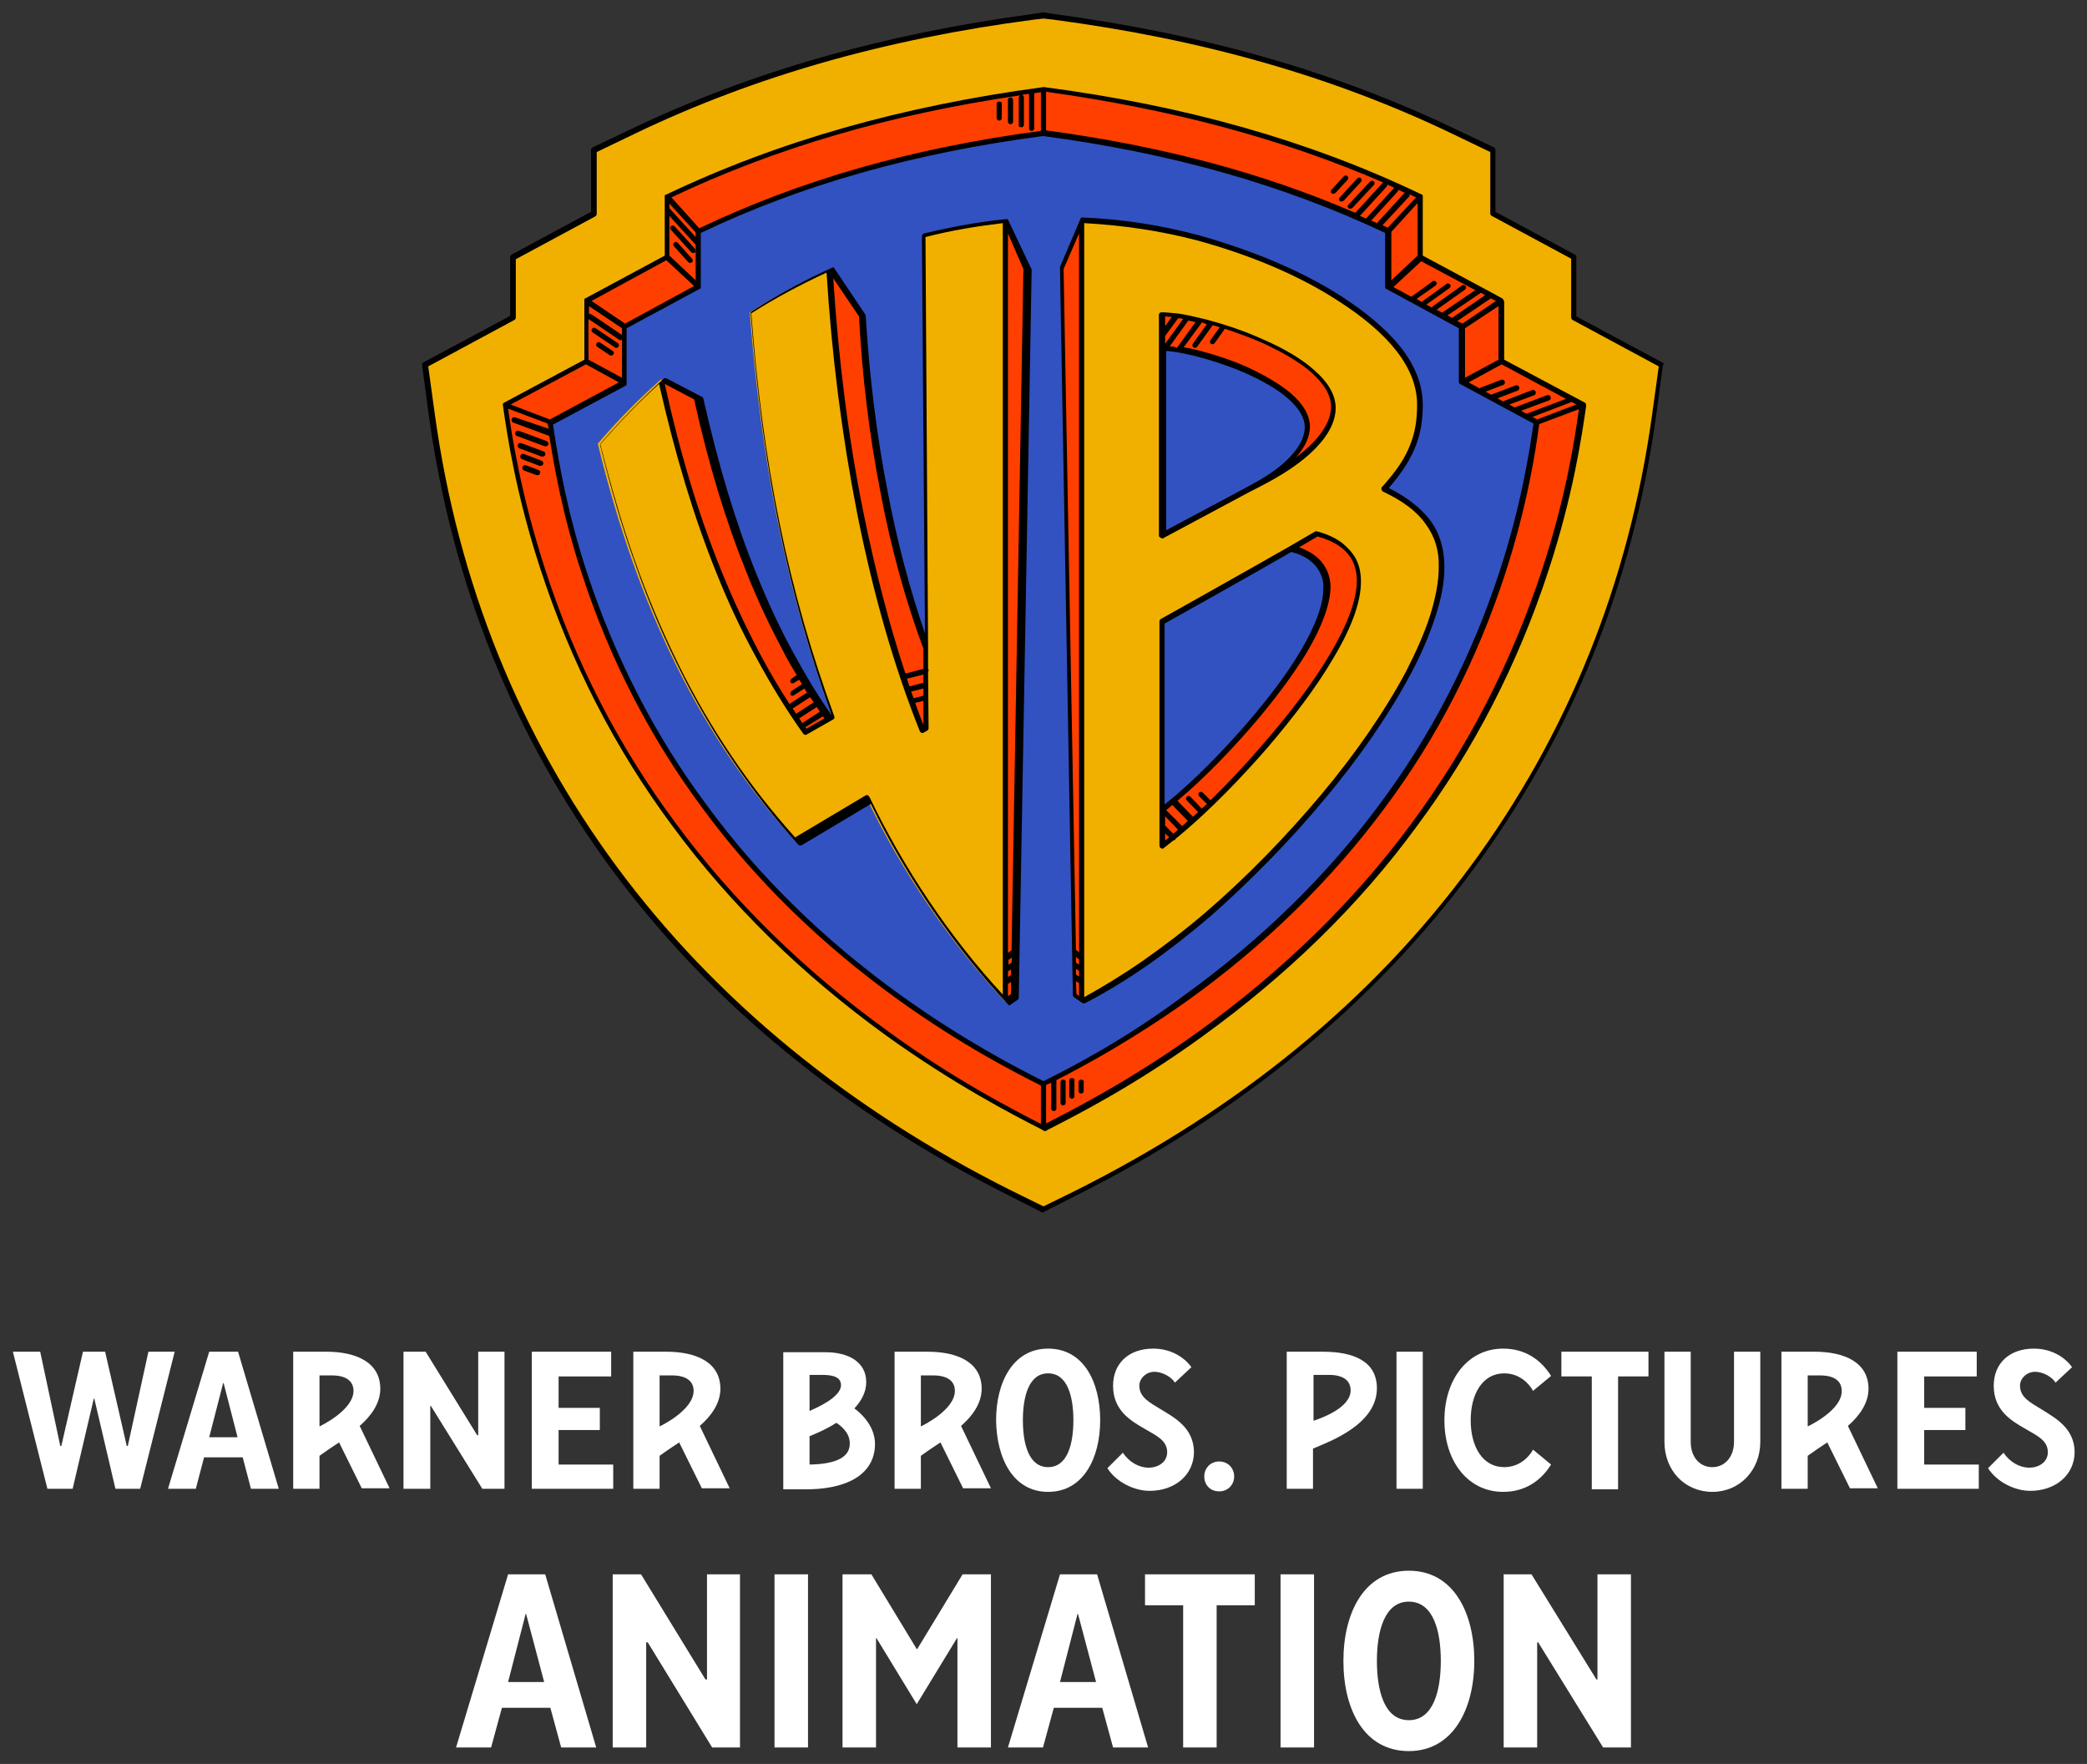 <?xml version="1.0" encoding="UTF-8"?> <svg xmlns="http://www.w3.org/2000/svg" xmlns:xlink="http://www.w3.org/1999/xlink" version="1.1" x="0px" y="0px" viewBox="0 0 405 342.3" style="enable-background:new 0 0 405 342.3;" xml:space="preserve"><rect x="0" y="0" width="405" height="342.3" fill="#333333" stroke="none"/> <style type="text/css"> .st0{display:none;} .st1{display:inline;} .st2{fill:#3252C1;} .st3{fill:#F1B000;} .st4{fill:#FF3F00;} .st5{fill:#FFFFFF;} </style> <g id="Background" class="st0"> <rect class="st1" width="405" height="342.3"></rect> </g> <g id="Logo"> <g> <g> <g> <path class="st2" d="M298.3,82c-1.5,10-6.2,42.6-30,74.6c-24.3,33-56.2,48.9-65.8,53.9c-9.6-4.9-41.5-20.9-65.8-53.9 c-23.8-32-28.5-64.6-30-74.6l14.5-7.8V63.4l14.4-7.8V44.9c19.9-9.5,41.7-15.7,66.9-19c25.2,3.3,47.1,9.6,66.9,19v10.8l14.4,7.8 v10.8L298.3,82z"></path> <path class="st3" d="M305.4,61.7V49.9l-15.7-8.5V29.2l-8-3.8c-22.9-10.9-48.2-18.2-77.3-22.1L202.5,3l-1.9,0.3 c-29.2,3.9-54.4,11.2-77.3,22.1l-8,3.8v12.3l-15.7,8.5v11.7l-17,9.1l1.3,9.7c4.5,32.7,16.4,62.3,35.4,87.9 c19.2,25.9,45.1,47.2,76.9,63.1l6.3,3.2l6.3-3.2c31.9-15.9,57.8-37.2,76.9-63.1c19-25.7,30.9-55.3,35.4-87.9l1.3-9.7L305.4,61.7 z M274.3,160.1c-26.5,36-61.3,53.5-71.9,58.8c-10.5-5.4-45.4-22.8-71.9-58.8c-26-35-31.2-70.6-32.8-81.5l15.8-8.5V58.4l15.7-8.5 V38.1c21.7-10.3,45.6-17.2,73.1-20.8c27.5,3.7,51.4,10.5,73.1,20.8v11.8l15.7,8.5v11.8l15.8,8.5 C305.5,89.5,300.4,125.1,274.3,160.1z"></path> <path class="st4" d="M291.3,70.1V58.4l-15.7-8.5V38.1c-21.7-10.3-45.6-17.2-73.1-20.8c-27.5,3.7-51.4,10.5-73.1,20.8v11.8 l-15.7,8.5v11.8l-15.8,8.5c1.6,10.9,6.7,46.5,32.8,81.5c26.5,36,61.3,53.5,71.9,58.8c10.5-5.4,45.4-22.8,71.9-58.8 c26-35,31.2-70.6,32.8-81.5L291.3,70.1z M268.3,156.6c-24.3,32.9-56.1,48.9-65.8,53.9c-9.6-4.9-41.5-20.9-65.8-53.9 c-23.8-32-28.5-64.6-30-74.6l14.5-7.8V63.4l14.4-7.8V44.9c19.9-9.5,41.7-15.7,66.9-19.1c25.2,3.3,47.1,9.6,66.9,19.1v10.8 l14.4,7.8v10.8l14.5,7.8C296.8,91.9,292.1,124.6,268.3,156.6z"></path> <path class="st3" d="M195.1,42.8v151.6c-10.5-11.2-20.1-25.2-26.9-39.5l-13.9,8.3c-18.1-20-30.4-44.6-38.3-77.1 c4-4.7,8.1-8.8,12.3-12.5c6,27.1,14.8,49.9,28.2,68.6l4.4-2.5l0.7-0.4c-8.9-24.2-13.9-49.6-16.1-78.7c5.4-3.4,10.7-6.2,15.7-8.4 c1.9,32.1,8,64,18.1,89.6l0.7-0.4l-0.1-15.5L179,45.6C184.5,44.2,189.8,43.3,195.1,42.8z"></path> <path class="st3" d="M268.7,95c5.7-6.3,6.9-10.9,6.9-16.4c0-7.8-6.5-14.8-15.9-20.8c-5.7-3.6-14.4-8-27.1-11.5 c-7.3-2-14.9-3.2-22.7-3.5v151.6c31.9-16.4,69.7-61.3,69.9-84.2C279.9,103.1,276.2,98.6,268.7,95z M225.6,60.9 c7.8,0,33.2,8,33.2,18.2c0,3.7-3.2,8.9-13.3,14.2l-2.3,1.3c-0.3,0.1-0.5,0.3-0.8,0.4l-16.8,9V60.9z M263.6,112.9 c0,8-8.2,20.4-18.3,32c-4.5,5.2-11.8,13.1-19.8,19.2v-43.5c0,0,16.5-9.3,25-14.1c2.7-1.5,4.6-2.6,4.9-2.8 C264,105.9,263.6,112.3,263.6,112.9z"></path> <g> <path class="st4" d="M263.6,112.9c0,8-8.2,20.4-18.3,32c-4.5,5.2-11.8,13.1-19.8,19.2v-7c6.7-5.1,12.8-11.7,16.6-16.1 c8.5-9.8,15.3-20.1,15.3-26.8c0-0.6,0.4-5.9-6.9-7.7c2.7-1.5,4.6-2.6,4.9-2.8C264,105.9,263.6,112.3,263.6,112.9z"></path> <path class="st4" d="M258.8,79.1c0,3.7-3.2,8.9-13.3,14.2l-2.3,1.3c7.9-4.3,10.4-8.5,10.4-11.5c0-8.6-21.4-15.3-28-15.3v-6.7 C233.4,60.9,258.8,68.9,258.8,79.1z"></path> <path class="st4" d="M179.8,141.4l-0.7,0.4C169,116.1,162.9,84.2,161,52.1l6.1,9.1c1.4,23,5.6,45.9,12.5,64.6L179.8,141.4z"></path> <polygon class="st4" points="209.9,42.8 209.9,194.3 208.3,193.2 205.9,52.1 "></polygon> <polygon class="st4" points="199.1,52.1 196.7,193.2 195.1,194.3 195.1,42.8 "></polygon> <path class="st4" d="M160.8,139.6l-4.4,2.5c-13.4-18.8-22.1-41.6-28.2-68.6l6.9,3.6C140.6,101.8,148.6,122.5,160.8,139.6z"></path> </g> </g> <g> <path d="M322.7,70.4l-16.8-9V49.9c0-0.2-0.1-0.4-0.3-0.5l-15.4-8.3v-12c0-0.2-0.1-0.4-0.3-0.5l-8-3.8 c-23.1-11-48.4-18.2-77.5-22.1l-1.9-0.3c0,0-0.1,0-0.1,0l-1.9,0.3c-29,3.9-54.4,11.1-77.5,22.1l-8,3.8c-0.2,0.1-0.3,0.3-0.3,0.5 v12l-15.4,8.3c-0.2,0.1-0.3,0.3-0.3,0.5v11.4l-16.8,9c-0.2,0.1-0.3,0.3-0.3,0.5l1.3,9.7c4.5,32.8,16.5,62.4,35.5,88.2 c19.2,26,45.2,47.3,77.1,63.3l6.3,3.2c0.1,0,0.2,0.1,0.2,0.1c0.1,0,0.2,0,0.2-0.1l6.3-3.2c32-16,57.9-37.3,77.1-63.3 c19-25.7,31-55.4,35.5-88.2l1.3-9.7C323,70.7,322.9,70.5,322.7,70.4z M320.6,80.5c-4.5,32.6-16.4,62.1-35.3,87.7 c-19.1,25.9-44.9,47-76.7,62.9l-6.1,3l-6.1-3c-31.8-15.9-57.6-37.1-76.7-62.9c-18.9-25.6-30.8-55.1-35.3-87.7l-1.3-9.4l16.7-9 c0.2-0.1,0.3-0.3,0.3-0.5V50.3l15.4-8.3c0.2-0.1,0.3-0.3,0.3-0.5V29.5l7.7-3.7c23-11,48.2-18.2,77.2-22l1.8-0.2l1.8,0.2 c28.9,3.8,54.2,11,77.2,22l7.7,3.7v11.9c0,0.2,0.1,0.4,0.3,0.5l15.4,8.3v11.4c0,0.2,0.1,0.4,0.3,0.5l16.7,9L320.6,80.5z"></path> <path d="M291.8,58.4c0-0.1,0-0.2-0.1-0.3c-0.1-0.1-0.1-0.2-0.2-0.2l-2-1.1c0,0,0,0,0,0l-13.4-7.2V38.1c0,0,0,0,0,0 c0,0,0-0.1,0-0.1c0,0,0,0,0,0c0-0.1-0.1-0.2-0.1-0.2c0,0-0.1-0.1-0.2-0.1c-21.7-10.4-45.7-17.2-73.2-20.8c0,0-0.1,0-0.1,0 c-27.6,3.7-51.5,10.5-73.3,20.9c0,0,0,0-0.1,0c0,0,0,0,0,0c0,0,0,0,0,0c0,0,0,0,0,0c0,0,0,0,0,0c0,0,0,0,0,0c0,0,0,0,0,0 c-0.1,0.1-0.1,0.2-0.1,0.3v11.5l-15.4,8.3c-0.1,0-0.2,0.1-0.2,0.2c0,0,0,0,0,0c0,0,0,0,0,0c0,0,0,0,0,0c0,0,0,0,0,0.1 c0,0,0,0,0,0c0,0,0,0,0,0c0,0,0,0,0,0c0,0,0,0.1,0,0.1v11.5l-15.5,8.3c-0.1,0-0.1,0.1-0.2,0.1c0,0,0,0,0,0c0,0,0,0,0,0 c0,0,0,0.1-0.1,0.1c0,0.1,0,0.2,0,0.3l0,0.1c0.8,5.6,2.5,17.2,7.3,31.8c5.9,18.1,14.5,34.9,25.6,49.8 c11.2,15.2,25.1,28.8,41.4,40.6c13.2,9.5,24.6,15.4,30.1,18.2l0.5,0.3c0.1,0,0.2,0.1,0.2,0.1c0.1,0,0.1,0,0.2,0c0,0,0,0,0,0 c0,0,0,0,0,0l0.5-0.3c5.5-2.8,16.9-8.6,30.1-18.2c16.3-11.8,30.3-25.4,41.4-40.6c11.1-14.9,19.7-31.6,25.6-49.7 c4.8-14.6,6.5-26.3,7.3-31.9l0-0.2c0-0.2-0.1-0.4-0.3-0.5l-15.6-8.3V58.4z M305.9,78.5l-7.6,2.9l-0.9-0.5l7.6-2.9L305.9,78.5z M202.7,209.7l-0.2,0.1l-0.2-0.1c-5-2.5-15.4-7.9-27.4-16.5c-14.9-10.7-27.6-23.1-37.7-36.9c-10.1-13.5-17.9-28.8-23.3-45.2 c-3.8-11.6-5.4-21.2-6.3-26.8c0,0,0-0.1,0-0.1c-0.1-0.7-0.2-1.3-0.3-1.8l14.2-7.6c0,0,0.1-0.1,0.1-0.1c0,0,0,0,0,0c0,0,0,0,0,0 c0,0,0,0,0,0c0,0,0,0,0,0c0,0,0,0,0,0c0,0,0,0,0,0c0,0,0,0,0,0c0,0,0,0,0,0c0,0,0,0,0-0.1c0,0,0,0,0,0c0,0,0,0,0,0c0,0,0,0,0,0 c0,0,0,0,0,0c0,0,0,0,0,0V63.7l14.1-7.6c0.1,0,0.1-0.1,0.2-0.1c0,0,0-0.1,0.1-0.1c0,0,0,0,0,0c0,0,0,0,0-0.1c0,0,0,0,0,0 c0,0,0,0,0,0c0,0,0,0,0,0c0,0,0,0,0-0.1c0,0,0,0,0,0c0,0,0,0,0,0c0,0,0,0,0,0V45.2c19.7-9.4,41.4-15.5,66.4-18.8 c25,3.3,46.7,9.5,66.4,18.8v10.4c0,0.1,0,0.3,0.1,0.4c0.1,0.1,0.1,0.1,0.2,0.1l14,7.6v10.4c0,0.1,0,0.2,0.1,0.3 c0.1,0.1,0.2,0.2,0.3,0.2l14.1,7.6c-0.8,5.2-2.3,15.6-6.6,28.7c-5.4,16.5-13.2,31.7-23.3,45.2c-10.2,13.8-22.9,26.2-37.7,36.9 C218.1,201.9,207.7,207.2,202.7,209.7z M120.7,63.7V65l-5.9-4c-0.2-0.1-0.4-0.1-0.5,0v-1.6L120.7,63.7z M114.2,61.9l5.9,4 c0.1,0.1,0.2,0.1,0.3,0.1c0.1,0,0.2,0,0.3-0.1v7.4l-6.5-3.5V61.9z M198.2,24.7c0.3,0,0.5-0.2,0.5-0.5v-5.3 c0-0.2-0.2-0.5-0.4-0.5c0.5-0.1,1-0.1,1.4-0.2c0,0,0,0,0,0.1v6.6c0,0.3,0.2,0.5,0.5,0.5s0.5-0.2,0.5-0.5v-6.6c0-0.1,0-0.1,0-0.2 c0.4-0.1,0.8-0.1,1.3-0.2v7.5c-24.9,3.3-46.6,9.5-66.3,18.9l-5.4-6c20.2-9.6,42.4-16.1,67.7-19.8c-0.2,0.1-0.3,0.3-0.3,0.5v5.3 C197.6,24.5,197.9,24.7,198.2,24.7z M275.1,49.6l-5.1,4.8v-9.4l5.1-5.6V49.6z M269.3,44.2c-0.3-0.2-0.7-0.3-1-0.5l5.1-5.5 c0.1-0.1,0.2-0.4,0.1-0.5c0.4,0.2,0.9,0.4,1.3,0.6L269.3,44.2z M272.5,37.5l-5.3,5.8c-0.4-0.2-0.7-0.3-1.1-0.5l5.1-5.6 c0.1-0.1,0.2-0.3,0.1-0.4c0.4,0.2,0.9,0.4,1.3,0.6C272.7,37.4,272.6,37.4,272.5,37.5z M270.5,36.5l-5.4,5.9 c-0.4-0.2-0.8-0.3-1.2-0.5l5.2-5.7c0.1-0.1,0.1-0.2,0.1-0.4c0.4,0.2,0.9,0.4,1.3,0.6C270.6,36.4,270.5,36.4,270.5,36.5z M268.4,35.4l-5.4,5.9c0,0,0,0,0,0c-18-7.8-37.7-13-60-16v-7.5C227.3,21.2,248.8,26.9,268.4,35.4 C268.4,35.4,268.4,35.4,268.4,35.4z M135,45.1V46l-5.1-5.6v-0.9L135,45.1z M129.9,41.9l5.1,5.6v6.9l-5.1-4.8V41.9z M288.2,57.3 l-6.3,4.3c-0.1,0-0.1,0.1-0.1,0.1l-0.9-0.5l6.5-4.4L288.2,57.3z M290.3,58.4l-6.5,4.4l-1-0.5l6.5-4.4L290.3,58.4z M290.8,69.8 l-6.5,3.5v-9.6l6.5-4.3V69.8z M296.2,80.3l-1-0.6l5.4-2c0.3-0.1,0.4-0.4,0.3-0.7c-0.1-0.3-0.4-0.4-0.7-0.3l-6.1,2.3 c0,0-0.1,0-0.1,0.1l-1.1-0.6l4.8-1.8c0.3-0.1,0.4-0.4,0.3-0.7c-0.1-0.3-0.4-0.4-0.7-0.3l-5.4,2.1c-0.1,0-0.1,0.1-0.2,0.1 l-1.1-0.6l3.9-1.5c0.3-0.1,0.4-0.4,0.3-0.7c-0.1-0.3-0.4-0.4-0.7-0.3l-4.5,1.7c-0.1,0-0.1,0.1-0.2,0.1l-1.1-0.6l3.4-1.3 c0.3-0.1,0.4-0.4,0.3-0.7c-0.1-0.3-0.4-0.4-0.7-0.3l-3.9,1.5c-0.1,0-0.2,0.1-0.2,0.2l-2.2-1.2l6.4-3.5l12.5,6.7L296.2,80.3z M286.3,56.3l-6.2,4.2c-0.1,0.1-0.2,0.1-0.2,0.2l-1.1-0.6l5.5-3.9c0.2-0.2,0.3-0.5,0.1-0.7c-0.2-0.2-0.5-0.3-0.7-0.1l-5.6,4 c-0.1,0.1-0.2,0.2-0.2,0.3l-1.1-0.6l4.5-3.2c0.2-0.2,0.3-0.5,0.1-0.7c-0.2-0.2-0.5-0.3-0.7-0.1l-4.7,3.4c-0.1,0-0.1,0.1-0.1,0.1 l-1-0.6l3.7-2.6c0.2-0.2,0.3-0.5,0.1-0.7c-0.2-0.2-0.5-0.3-0.7-0.1l-4,2.9c0,0,0,0-0.1,0.1l-3.5-1.9l5.4-5L286.3,56.3z M129.3,50.5l5.4,5l-13.4,7.3l-6.5-4.4L129.3,50.5z M113.7,70.7l6.4,3.5l-13.4,7.2l-7.6-2.9L113.7,70.7z M172.3,200.1 c-16.2-11.7-30.1-25.3-41.2-40.4c-11-14.8-19.6-31.4-25.4-49.5c-4.5-13.9-6.3-25.1-7.1-30.9l7.7,2.9c0,0.3,0.1,0.7,0.2,1L100,81 c-0.3-0.1-0.6,0-0.7,0.3c-0.1,0.3,0,0.6,0.3,0.7l7,2.6c0.9,5.7,2.5,15.2,6.3,26.7c5.4,16.6,13.3,31.9,23.4,45.5 c10.2,13.9,23,26.4,38,37.2c12.1,8.7,22.6,14.1,27.6,16.6l0.1,0.1v7.4C196.4,215.2,185.2,209.5,172.3,200.1z M299.3,110.4 c-5.9,18-14.4,34.6-25.4,49.4c-11.1,15.1-25,28.6-41.2,40.3c-12.9,9.3-24.2,15.1-29.7,17.9v-7.4l0.1-0.1 c0.3-0.1,0.6-0.3,0.9-0.4v5c0,0.3,0.2,0.5,0.5,0.5c0.3,0,0.5-0.2,0.5-0.5v-5.5c0,0,0,0,0,0c5.5-2.8,14.9-7.9,25.7-15.6 c15-10.8,27.7-23.3,38-37.2c10.2-13.6,18-28.9,23.4-45.5c4.3-13.2,5.9-23.8,6.6-29l7.7-2.9C305.6,85.2,303.9,96.4,299.3,110.4z"></path> <path d="M225.3,104.4c0.1,0,0.2,0.1,0.3,0.1c0.1,0,0.2,0,0.2-0.1l16.8-9c0.1,0,0.1-0.1,0.2-0.1c0,0,0,0,0,0 c0.1,0,0.1-0.1,0.2-0.1c0.1-0.1,0.3-0.1,0.4-0.2l2.3-1.2c4.7-2.5,8.2-5.1,10.5-7.8c2-2.3,3-4.7,3-6.8c0-2.5-1.4-5-4.3-7.5 c-2.4-2.1-5.6-4-9.7-5.8c-4.4-2-8.5-3.2-11.1-3.9c-2.1-0.5-4.1-1-5.8-1.2c0,0,0,0-0.1,0c-1.1-0.1-2-0.2-2.8-0.2 c-0.3,0-0.5,0.2-0.5,0.5v43C225,104.1,225.1,104.3,225.3,104.4z M229.6,61.9l-3.5,4.8v-1.5l2.5-3.4 C228.9,61.7,229.2,61.8,229.6,61.9z M227,67.2l3.6-5c0,0,0,0,0,0c0.4,0.1,0.9,0.2,1.4,0.3l-3.6,5 C227.9,67.3,227.5,67.2,227,67.2z M226.1,68.1c4.1,0.2,11.1,2.3,15.8,4.4c3.3,1.5,6.1,3.1,8,4.8c2.2,1.9,3.3,3.8,3.3,5.6 c0,1.5-0.7,3.2-2.1,4.9c-1.7,2.1-4.4,4.2-8,6.1c0,0,0,0,0,0c0,0,0,0,0,0c-0.2,0.1-0.5,0.3-0.7,0.4c0,0,0,0,0,0c0,0,0,0,0,0 c0,0,0,0,0,0l-16.1,8.6V68.1z M234.2,62.9l-2.7,3.8c-0.2,0.2-0.1,0.6,0.1,0.7c0.1,0.1,0.2,0.1,0.3,0.1c0.2,0,0.3-0.1,0.4-0.2 l2.9-4c0,0,0.1-0.1,0.1-0.2c0.5,0.1,0.9,0.3,1.4,0.4l-1.8,2.5c-0.2,0.2-0.1,0.6,0.1,0.7c0.1,0.1,0.2,0.1,0.3,0.1 c0.2,0,0.3-0.1,0.4-0.2l2-2.8c2.4,0.8,4.9,1.7,7.2,2.7c3.9,1.8,7.2,3.7,9.5,5.7c2.6,2.3,3.9,4.5,3.9,6.7c0,1.9-0.9,4-2.7,6.1 c-1.1,1.3-2.5,2.6-4.2,3.8c0.1-0.1,0.3-0.3,0.4-0.4c1.6-1.9,2.4-3.8,2.4-5.6c0-2.1-1.2-4.3-3.6-6.4c-2-1.7-4.8-3.4-8.2-5 c-3.7-1.7-7.2-2.7-9.4-3.3c-1.2-0.3-2.3-0.6-3.3-0.7l3.6-4.9C233.5,62.7,233.8,62.8,234.2,62.9z M227.4,61.5l-1.3,1.8v-1.9 C226.5,61.4,226.9,61.5,227.4,61.5z"></path> <path d="M258.7,127.8c3.6-6,5.4-11,5.4-14.9c0,0,0,0,0,0c0,0,0,0,0-0.1c0-1.6-0.3-3.1-1-4.4c-0.6-1.1-1.5-2.1-2.6-3 c-1.3-1-3-1.8-5-2.3c-0.1,0-0.3,0-0.4,0.1c-0.3,0.2-2.6,1.5-4.8,2.8c-8.4,4.8-24.8,14-25,14.1c-0.2,0.1-0.3,0.3-0.3,0.5v43.5 c0,0.2,0.1,0.4,0.3,0.5c0.1,0,0.2,0.1,0.2,0.1c0.1,0,0.2,0,0.3-0.1c0.6-0.5,1.3-1,1.9-1.5c0.1,0,0.2-0.1,0.3-0.1 c0.1-0.1,0.1-0.1,0.1-0.2c7-5.7,13.3-12.5,17.6-17.4C251.2,139,255.6,133.1,258.7,127.8z M250.6,107.1c2.7,0.7,4.5,2,5.5,3.9 c0.5,1,0.8,2,0.7,3.2c0,0,0,0.1,0,0.1c0,0,0,0,0,0c0,3-1.5,7.1-4.4,12c-2.6,4.4-6.2,9.2-10.8,14.5c-3.8,4.3-9.4,10.4-15.6,15.3 V121C228.2,119.8,242.8,111.6,250.6,107.1z M229.4,160.3l-3.1-3.1c0,0,0,0,0,0c0.4-0.3,0.8-0.6,1.2-1l3,3.1 C230.2,159.6,229.8,160,229.4,160.3z M227.7,161.8l-1.6-1.6v-1.8l2.5,2.6C228.3,161.3,228,161.5,227.7,161.8z M226.1,161.7 l0.8,0.8c-0.3,0.2-0.5,0.4-0.8,0.6V161.7z M234.9,155.3l-1.5-1.5c-0.2-0.2-0.5-0.2-0.7,0c-0.2,0.2-0.2,0.5,0,0.7l1.5,1.5 c-0.3,0.3-0.6,0.6-1,0.9l-2.2-2.3c-0.2-0.2-0.5-0.2-0.7,0c-0.2,0.2-0.2,0.5,0,0.7l2.2,2.3c-0.3,0.3-0.7,0.6-1,0.9l-3-3.1 c5.6-4.7,10.7-10.2,14.2-14.2c4.6-5.3,8.2-10.2,10.9-14.6c3-5.1,4.5-9.3,4.6-12.5c0,0,0,0,0-0.1c0-1.3-0.3-2.6-0.9-3.7 c-1-1.9-2.7-3.2-5.2-4.1c1.9-1.1,3.1-1.8,3.6-2.1c3.2,0.9,5.5,2.4,6.7,4.6c0.6,1.2,0.9,2.5,0.9,3.9c0,0,0,0.1,0,0.1 c0,3.7-1.8,8.5-5.3,14.4c-3.1,5.2-7.4,11-12.9,17.3C242.3,147.7,238.8,151.5,234.9,155.3z"></path> <path d="M257.1,155c6.9-8.2,12.6-16.6,16.6-24.1c2.1-3.9,3.7-7.7,4.8-11.1c1.2-3.6,1.8-6.8,1.8-9.7c0-3.6-0.9-6.6-2.8-9.2 c-1.8-2.3-4.4-4.4-8-6.2c5.4-6.2,6.6-10.8,6.6-16.2c0-3.8-1.5-7.7-4.5-11.4c-2.7-3.3-6.6-6.6-11.6-9.8 c-7.4-4.7-16.6-8.6-27.2-11.6c-7.4-2-15.1-3.2-22.9-3.5c0,0,0,0,0,0c0,0,0,0,0,0c0,0,0,0,0,0c0,0,0,0,0,0c0,0,0,0,0,0 c0,0,0,0,0,0c0,0,0,0,0,0c0,0,0,0,0,0c0,0,0,0,0,0c0,0,0,0,0,0c0,0,0,0,0,0c0,0,0,0,0,0c0,0,0,0,0,0c-0.1,0-0.1,0.1-0.2,0.2 c0,0,0,0,0,0c0,0,0,0,0,0l-4,9.4c0,0.1,0,0.1,0,0.2l2.5,141.1c0,0.2,0.1,0.3,0.2,0.4l1.6,1.1c0,0,0.1,0,0.1,0.1c0,0,0,0,0,0 c0,0,0,0,0.1,0c0,0,0,0,0,0c0,0,0,0,0.1,0c0,0,0,0,0,0c0,0,0,0,0.1,0c0,0,0,0,0,0c0,0,0,0,0,0c0,0,0,0,0,0c0,0,0,0,0.1,0 c0,0,0,0,0,0c0,0,0,0,0,0c0,0,0,0,0,0c0,0,0,0,0,0c0,0,0,0,0,0c0,0,0,0,0,0c0,0,0,0,0,0c3.9-2,8-4.5,12.2-7.4 c4-2.8,8.1-6,12.2-9.5C242.5,171.1,250.3,163.2,257.1,155z M209.4,187.2l-0.6-0.4l0-1.1l0.6,0.5V187.2z M208.8,188l0.6,0.4v1.1 l-0.6-0.4L208.8,188z M206.4,52.2l3-6.9v139.5l-0.6-0.5c0,0,0,0,0,0L206.4,52.2z M208.8,190.4l0.6,0.4v2.5l-0.5-0.4L208.8,190.4 z M221.7,186.5c-3.9,2.7-7.7,5-11.3,7V43.3c7.5,0.4,14.9,1.5,22.1,3.4c10.5,2.9,19.6,6.8,26.9,11.5 c10.4,6.6,15.6,13.4,15.6,20.3c0,3.1-0.4,5.4-1.3,7.7c-1,2.7-2.8,5.3-5.5,8.3c-0.1,0.1-0.2,0.3-0.1,0.5s0.1,0.3,0.3,0.4 c3.8,1.8,6.5,3.8,8.2,6.2c1.8,2.4,2.7,5.2,2.6,8.5c0,2.7-0.6,5.9-1.7,9.4c-1.1,3.4-2.7,7-4.7,10.9c-4,7.5-9.7,15.8-16.5,23.9 c-6.8,8.1-14.5,16-22.4,22.8C229.8,180.6,225.7,183.7,221.7,186.5z"></path> <path d="M195.6,42.6C195.6,42.6,195.6,42.6,195.6,42.6C195.6,42.6,195.6,42.6,195.6,42.6C195.6,42.5,195.6,42.5,195.6,42.6 C195.6,42.5,195.6,42.5,195.6,42.6C195.6,42.5,195.5,42.5,195.6,42.6c-0.1-0.1-0.1-0.1-0.1-0.1c0,0,0,0,0,0c0,0,0,0,0,0 c0,0,0,0,0,0c0,0,0,0,0,0c0,0,0,0,0,0c0,0,0,0,0,0c0,0,0,0,0,0c0,0,0,0,0,0c0,0,0,0,0,0c0,0,0,0,0,0c0,0,0,0,0,0c0,0,0,0,0,0 c0,0,0,0,0,0c0,0,0,0,0,0c0,0,0,0,0,0c0,0,0,0,0,0c0,0,0,0,0,0c0,0,0,0,0,0c0,0,0,0,0,0c0,0,0,0,0,0c0,0,0,0,0,0c0,0,0,0,0,0 c0,0,0,0,0,0c-5.4,0.5-10.7,1.5-16.2,2.8c-0.2,0.1-0.4,0.3-0.4,0.5l0.6,77.1c-2.9-8.4-5.4-17.7-7.3-27.8 c-2.1-10.8-3.5-22.2-4.2-33.8c0-0.1,0-0.2-0.1-0.3l-6.1-9.1c0,0,0,0,0,0c0,0,0,0,0,0c0,0,0,0,0,0c0,0,0,0,0,0c0,0,0,0,0,0 c0,0,0,0,0,0c0,0,0,0,0,0c0,0,0,0,0,0c0,0,0,0,0,0c0,0,0,0,0,0c0,0,0,0,0,0c0,0,0,0,0,0c0,0,0,0,0,0c0,0,0,0-0.1,0c0,0,0,0,0,0 c0,0,0,0,0,0c0,0,0,0,0,0c0,0,0,0,0,0c0,0,0,0,0,0c0,0,0,0,0,0c0,0,0,0,0,0c0,0,0,0-0.1,0c0,0,0,0,0,0c0,0,0,0,0,0c0,0,0,0,0,0 c-5.4,2.4-10.7,5.3-15.7,8.5c-0.2,0.1-0.3,0.3-0.2,0.5c1.1,14.9,2.9,28.4,5.5,41.3c2.6,12.9,6,24.9,10.2,36.6 c-2.8-3.9-5.3-8.2-7.7-12.6c-2.5-4.6-4.8-9.6-6.9-14.8c-4.1-10.1-7.4-21.2-10.3-34c0-0.2-0.1-0.3-0.3-0.4l-6.9-3.6c0,0,0,0,0,0 c0,0,0,0,0,0c0,0,0,0,0,0c0,0,0,0,0,0c0,0,0,0,0,0c0,0-0.1,0-0.1,0c0,0,0,0,0,0c0,0,0,0,0,0c0,0,0,0,0,0c0,0,0,0-0.1,0 c0,0,0,0,0,0c0,0,0,0-0.1,0c0,0,0,0,0,0c0,0,0,0,0,0c0,0,0,0,0,0c0,0,0,0-0.1,0c0,0,0,0,0,0c0,0,0,0,0,0c0,0,0,0,0,0 c-4.3,3.9-8.4,8.1-12.3,12.6c-0.1,0.1-0.2,0.3-0.1,0.5c2,8.1,4.2,15.8,6.8,23c2.5,7.2,5.4,14,8.6,20.4c3.1,6.3,6.7,12.4,10.5,18 c3.8,5.6,8,11,12.5,16c0.2,0.2,0.4,0.2,0.7,0.1l13.4-8c6.8,14.1,16.3,27.9,26.8,39.1c0,0,0,0,0,0c0,0,0,0,0,0c0,0,0,0,0,0 c0,0,0,0,0,0c0,0,0,0,0,0c0,0,0,0,0,0c0,0,0,0,0,0c0,0,0,0,0,0c0,0,0,0,0,0c0,0,0,0,0,0c0,0,0,0,0,0c0,0,0,0,0,0c0,0,0,0,0,0 c0,0,0,0,0.1,0c0,0,0,0,0,0c0,0,0,0,0,0c0,0,0,0,0,0c0,0,0,0,0,0c0,0,0,0,0,0c0,0,0,0,0,0c0,0,0,0,0,0c0,0,0,0,0,0c0,0,0,0,0,0 c0,0,0,0,0,0c0,0,0,0,0,0c0,0,0,0,0,0c0,0,0,0,0,0c0,0,0,0,0,0c0,0,0,0,0,0c0,0,0,0,0,0c0,0,0,0,0,0c0,0,0,0,0,0l1.6-1.1 c0.1-0.1,0.2-0.2,0.2-0.4l2.5-141.1c0-0.1,0-0.1,0-0.2L195.6,42.6z M195.6,188.5C195.7,188.5,195.7,188.5,195.6,188.5l0.6-0.4 l0,1.1l-0.6,0.4V188.5z M196.3,186.8l-0.6,0.4v-1c0,0,0,0,0.1,0l0.6-0.4L196.3,186.8z M179.2,140.7c-0.5-1.4-1.1-2.8-1.6-4.3 l1.6-0.4L179.2,140.7z M176.8,134.2l2.4-0.6l0,1.4l-1.9,0.5C177.1,135,177,134.6,176.8,134.2z M179.2,132.5l-2.7,0.7 c-0.2-0.5-0.3-1-0.5-1.5l3.2-0.8L179.2,132.5z M170.8,95.2c2.1,11.2,5,21.6,8.4,30.7l0,3.9l-3.5,0.9c-3.2-9.7-5.9-20.2-8.2-31.5 c-2.9-14.4-4.8-29.6-5.8-45.2l5,7.4C167.3,73,168.7,84.4,170.8,95.2z M157.9,136.3l-3.4,2.2c-0.2-0.3-0.4-0.7-0.7-1l3.4-2.2 C157.5,135.7,157.7,136,157.9,136.3z M158.5,137.2c0.2,0.3,0.4,0.6,0.6,0.9l-3.4,2.2c-0.2-0.3-0.4-0.6-0.6-0.9L158.5,137.2z M159.7,139c0.1,0.2,0.2,0.3,0.3,0.4l-3.5,2c-0.1-0.1-0.1-0.2-0.2-0.3L159.7,139z M145,111.4c2.1,5.3,4.5,10.3,7,15 c0.8,1.6,1.7,3.1,2.6,4.6l-1,0.7c-0.2,0.2-0.3,0.5-0.2,0.7c0.1,0.2,0.3,0.2,0.4,0.2c0.1,0,0.2,0,0.3-0.1l1-0.6 c0.2,0.3,0.4,0.6,0.5,0.9l-2,1.3c-0.2,0.2-0.3,0.5-0.2,0.7c0.1,0.2,0.3,0.2,0.4,0.2c0.1,0,0.2,0,0.3-0.1l2-1.3 c0.2,0.3,0.3,0.5,0.5,0.8l-3.4,2.2c-2-3.1-3.9-6.3-5.6-9.5c-2.7-5.1-5.3-10.6-7.6-16.3c-4.4-10.8-8-22.7-11-36.3l5.7,3 C137.5,90.2,140.9,101.3,145,111.4z M194.6,193c-10.2-11-19.3-24.6-25.9-38.4c-0.1-0.1-0.2-0.2-0.3-0.3c0,0-0.1,0-0.2,0 c-0.1,0-0.2,0-0.3,0.1l-13.6,8.1c-4.4-4.9-8.5-10.1-12.2-15.6c-3.8-5.6-7.3-11.6-10.4-17.9c-3.1-6.3-6-13.1-8.5-20.2 c-2.5-7-4.7-14.7-6.7-22.6c3.6-4.1,7.4-8.1,11.4-11.7c3.1,13.7,6.7,25.7,11.1,36.6c2.3,5.8,4.9,11.3,7.7,16.4 c2.8,5.2,5.9,10.3,9.2,14.9c0.2,0.2,0.5,0.3,0.7,0.1l4.4-2.5l0.7-0.4c0.2-0.1,0.3-0.4,0.2-0.6c-4.4-12-7.9-24.2-10.6-37.4 c-2.6-12.7-4.4-26.1-5.5-40.8c4.7-3,9.6-5.6,14.6-7.9c1,16.1,3,31.7,5.9,46.5c3.1,15.7,7.2,30,12.2,42.5 c0.1,0.1,0.2,0.3,0.3,0.3c0.1,0.1,0.3,0,0.4,0l0.7-0.4c0.2-0.1,0.3-0.3,0.3-0.5l-0.1-10.9c0.1-0.1,0.1-0.3,0.1-0.4 c0-0.1,0-0.1-0.1-0.2l0-4.1L179.6,46c5-1.3,10-2.1,15-2.7V193z M195.6,193.3v-2.4c0,0,0,0,0.1,0l0.5-0.4l0,2.4L195.6,193.3z M196.3,184.4l-0.7,0.5V45.3l3,6.9L196.3,184.4z"></path> <path d="M206.3,209.5c-0.3,0-0.5,0.2-0.5,0.5v4c0,0.3,0.2,0.5,0.5,0.5c0.3,0,0.5-0.2,0.5-0.5v-4 C206.9,209.7,206.6,209.5,206.3,209.5z"></path> <path d="M208,209.2c-0.3,0-0.5,0.2-0.5,0.5v3c0,0.3,0.2,0.5,0.5,0.5c0.3,0,0.5-0.2,0.5-0.5v-3 C208.6,209.4,208.3,209.2,208,209.2z"></path> <path d="M209.8,209.5c-0.3,0-0.5,0.2-0.5,0.5v1.7c0,0.3,0.2,0.5,0.5,0.5c0.3,0,0.5-0.2,0.5-0.5V210 C210.4,209.7,210.1,209.5,209.8,209.5z"></path> <path d="M261.7,40.4c0.1,0.1,0.2,0.1,0.4,0.1c0.1,0,0.3-0.1,0.4-0.2l4.1-4.4c0.2-0.2,0.2-0.5,0-0.7c-0.2-0.2-0.5-0.2-0.7,0 l-4.1,4.4C261.4,39.9,261.5,40.2,261.7,40.4z"></path> <path d="M260,39c0.1,0.1,0.2,0.1,0.4,0.1c0.1,0,0.3-0.1,0.4-0.2l3.3-3.6c0.2-0.2,0.2-0.5,0-0.7c-0.2-0.2-0.5-0.2-0.7,0l-3.3,3.6 C259.8,38.4,259.8,38.8,260,39z"></path> <path d="M258.4,37.5c0.1,0.1,0.2,0.1,0.4,0.1c0.1,0,0.3-0.1,0.4-0.2l2.3-2.5c0.2-0.2,0.2-0.5,0-0.7c-0.2-0.2-0.5-0.2-0.7,0 l-2.3,2.5C258.2,36.9,258.2,37.3,258.4,37.5z"></path> <path d="M196.1,18.9c-0.3,0-0.5,0.2-0.5,0.5v4.2c0,0.3,0.2,0.5,0.5,0.5c0.3,0,0.5-0.2,0.5-0.5v-4.2 C196.6,19.2,196.4,18.9,196.1,18.9z"></path> <path d="M193.9,19.7c-0.3,0-0.5,0.2-0.5,0.5v2.7c0,0.3,0.2,0.5,0.5,0.5c0.3,0,0.5-0.2,0.5-0.5v-2.7 C194.5,19.9,194.2,19.7,193.9,19.7z"></path> <path d="M134.8,48.2l-3.9-4.3c-0.2-0.2-0.5-0.2-0.7,0c-0.2,0.2-0.2,0.5,0,0.7l3.9,4.3c0.1,0.1,0.2,0.2,0.4,0.2 c0.1,0,0.3,0,0.4-0.1C135,48.7,135,48.4,134.8,48.2z"></path> <path d="M131.5,47.1c-0.2-0.2-0.5-0.2-0.7,0c-0.2,0.2-0.2,0.5,0,0.7l2.7,3c0.1,0.1,0.2,0.2,0.4,0.2c0.1,0,0.3,0,0.4-0.1 c0.2-0.2,0.2-0.5,0-0.7L131.5,47.1z"></path> <path d="M119.9,66.6l-4.3-2.9c-0.2-0.2-0.6-0.1-0.7,0.1c-0.2,0.2-0.1,0.6,0.1,0.7l4.3,2.9c0.1,0.1,0.2,0.1,0.3,0.1 c0.2,0,0.3-0.1,0.4-0.2C120.2,67.1,120.1,66.7,119.9,66.6z"></path> <path d="M118.9,68.1l-2.4-1.6c-0.2-0.2-0.6-0.1-0.7,0.1c-0.2,0.2-0.1,0.6,0.1,0.7l2.4,1.6c0.1,0.1,0.2,0.1,0.3,0.1 c0.2,0,0.3-0.1,0.4-0.2C119.2,68.6,119.2,68.3,118.9,68.1z"></path> <path d="M106.1,85.6l-5.4-2c-0.3-0.1-0.6,0-0.7,0.3c-0.1,0.3,0,0.6,0.3,0.7l5.4,2c0.1,0,0.1,0,0.2,0c0.2,0,0.4-0.1,0.5-0.3 C106.5,86,106.3,85.7,106.1,85.6z"></path> <path d="M105.5,87.6l-4.3-1.6c-0.3-0.1-0.6,0-0.7,0.3c-0.1,0.3,0,0.6,0.3,0.7l4.3,1.6c0.1,0,0.1,0,0.2,0c0.2,0,0.4-0.1,0.5-0.3 C105.9,88,105.8,87.7,105.5,87.6z"></path> <path d="M105.1,89.4l-3.4-1.3c-0.3-0.1-0.6,0-0.7,0.3c-0.1,0.3,0,0.6,0.3,0.7l3.4,1.3c0.1,0,0.1,0,0.2,0c0.2,0,0.4-0.1,0.5-0.3 C105.5,89.8,105.4,89.5,105.1,89.4z"></path> <path d="M104.5,91.2l-2.4-0.9c-0.3-0.1-0.6,0-0.7,0.3c-0.1,0.3,0,0.6,0.3,0.7l2.4,0.9c0.1,0,0.1,0,0.2,0c0.2,0,0.4-0.1,0.5-0.3 C104.9,91.6,104.8,91.3,104.5,91.2z"></path> </g> </g> <g> <g> <path class="st5" d="M73.8,269.5c0-5.1-4.6-7.2-10.5-7.2h-6.4v26.6H62v-6.4c0.8-0.6,2.3-1.6,3.8-2.6l4.4,8.9h5.4l-5.8-12.1 C72,274.8,73.8,272.3,73.8,269.5z M62,276.8v-9.9c0.6,0,1.9,0,2.4,0c2.9,0,4.2,1.2,4.2,3C68.6,273.7,62,276.8,62,276.8z"></path> <path class="st5" d="M139.8,269.5c0-5.1-4.6-7.2-10.5-7.2h-6.4v26.6h5.1v-6.4c0.8-0.6,2.3-1.6,3.8-2.6l4.4,8.9h5.4l-5.8-12.1 C138,274.8,139.8,272.3,139.8,269.5z M128,276.8v-9.9c0.6,0,1.9,0,2.4,0c2.9,0,4.2,1.2,4.2,3C134.6,273.7,128,276.8,128,276.8z"></path> <path class="st5" d="M190.5,269.5c0-5.1-4.6-7.2-10.5-7.2h-6.4v26.6h5.1v-6.4c0.8-0.6,2.3-1.6,3.8-2.6l4.4,8.9h5.4l-5.8-12.1 C188.7,274.8,190.5,272.3,190.5,269.5z M178.7,276.8v-9.9c0.6,0,1.9,0,2.4,0c2.9,0,4.2,1.2,4.2,3 C185.3,273.7,178.7,276.8,178.7,276.8z"></path> <polygon class="st5" points="27.2,288.9 33.9,262.3 28.8,262.3 24.8,280.6 24.6,280.6 20.4,262.3 16.1,262.3 11.9,280.6 11.7,280.6 7.8,262.3 2.5,262.3 9.2,288.9 14.1,288.9 18.2,271.4 18.3,271.4 22.4,288.9 "></polygon> <path class="st5" d="M40.6,262.3l-8,26.6H38l1.6-6.1h7.5l1.6,6.1h5.4l-7.9-26.6H40.6z M40.6,278.9l2.7-10.5h0.1l2.7,10.5H40.6z"></path> <polygon class="st5" points="92.6,278.5 82.6,262.3 78.3,262.3 78.3,288.9 83.5,288.9 83.5,272.8 83.6,272.8 93.6,288.9 97.9,288.9 97.9,262.3 92.8,262.3 92.8,278.5 "></polygon> <polygon class="st5" points="119,284.2 108.4,284.2 108.4,277.5 116.4,277.5 116.4,273.2 108.4,273.2 108.4,267.1 118.6,267.1 118.6,262.3 103.2,262.3 103.2,288.9 119,288.9 "></polygon> <path class="st5" d="M203.4,289.5c6.8,0,10.1-6.5,10.1-13.9c0-7.4-3.2-13.9-10.1-13.9c-6.8,0-10.1,6.5-10.1,13.9 C193.4,283,196.6,289.5,203.4,289.5z M203.4,266.5c3.8,0,4.9,4.6,4.9,9.1c0,4.5-1.1,9.1-4.9,9.1c-3.8,0-4.9-4.6-4.9-9.1 C198.5,271.1,199.6,266.5,203.4,266.5z"></path> <path class="st5" d="M225.3,273.5c-2.1-1.3-4.2-2.3-4.2-4.6c0-1.5,1.4-2.7,2.9-2.7c1.7,0,3.4,1.1,4,2.1l3.2-3 c-1.5-2.1-4.2-3.6-7.4-3.6c-4.8,0-7.8,2.9-7.8,7.2c0,4.8,3.4,6.8,6.2,8.4c2.2,1.3,4.3,2.2,4.3,4.5c0,1.9-1.7,3-3.6,3 c-1.9,0-3.8-1.1-5-2.9l-3,3c1.7,2.7,5.2,4.4,8.2,4.4c4.8,0,8.6-3,8.6-7.6C231.6,277.1,228.1,275.2,225.3,273.5z"></path> <path class="st5" d="M236.6,283.6c-1.7,0-2.9,1.3-2.9,2.9s1.1,2.9,2.9,2.9c1.7,0,2.9-1.3,2.9-2.9S238.3,283.6,236.6,283.6z"></path> <g> <path class="st5" d="M165.8,273.3c1.4-1.5,2.3-3.2,2.3-5.1c0-3.8-3.3-5.8-7.9-5.8H152v26.6h5.1c8.4-0.2,12.7-3.6,12.7-8.8 C169.8,276.4,166.6,273.9,165.8,273.3z M157.1,266.8c0.6,0,1.8,0,2.5,0c2.4,0,3.6,0.6,3.6,2c0,2.4-5,4.5-6.1,5V266.8z M157.1,284.2v-5.5c1.7-0.7,3.5-1.5,5.2-2.6c0.8,0.5,2.6,1.9,2.6,3.9C165,282.6,162.6,284.1,157.1,284.2z"></path> </g> </g> <g> <polygon class="st5" points="384,284.2 373.4,284.2 373.4,277.5 381.4,277.5 381.4,273.2 373.4,273.2 373.4,267.1 383.6,267.1 383.6,262.3 368.2,262.3 368.2,288.9 384,288.9 "></polygon> <path class="st5" d="M396.2,273.5c-2.1-1.3-4.2-2.3-4.2-4.6c0-1.5,1.4-2.7,2.9-2.7c1.7,0,3.4,1.1,4,2.1l3.2-3 c-1.5-2.1-4.2-3.6-7.4-3.6c-4.8,0-7.8,2.9-7.8,7.2c0,4.8,3.4,6.8,6.2,8.4c2.2,1.3,4.3,2.2,4.3,4.5c0,1.9-1.7,3-3.6,3 c-1.9,0-3.8-1.1-5-2.9l-3,3c1.7,2.7,5.2,4.4,8.2,4.4c4.8,0,8.6-3,8.6-7.6C402.5,277.1,398.9,275.2,396.2,273.5z"></path> <path class="st5" d="M271,262.3h5.1v26.6H271V262.3z"></path> <path class="st5" d="M280.3,275.6c0-8,4.6-13.9,11.4-13.9c4.2,0,7.3,2.1,9.3,5.3l-3.5,2.9c-0.8-1.5-2.7-3.4-5.6-3.4 c-4.2,0-6.5,4-6.5,9.1c0,5.1,2.3,9.1,6.5,9.1c2.9,0,4.8-1.9,5.6-3.4l3.5,2.9c-2,3.2-5.1,5.3-9.3,5.3 C284.9,289.5,280.3,283.6,280.3,275.6z"></path> <path class="st5" d="M308.9,267.1H303v-4.8h16.9v4.8H314v21.9h-5.1V267.1z"></path> <path class="st5" d="M323,279.8v-17.5h5.1v17.5c0,2.9,1.7,4.9,4.2,4.9c2.5,0,4.2-2.1,4.2-4.9v-17.5h5.1v17.5 c0,5.5-4,9.7-9.3,9.7C326.9,289.5,323,285.3,323,279.8z"></path> <path class="st5" d="M256.7,262.3h-7v26.6h5.1v-7.8c3.3-1.4,12.4-4.7,12.4-11.7C267.2,264.1,262.6,262.3,256.7,262.3z M254.9,275.7v-8.9h3c2.9,0,4.2,1.2,4.2,3C262.1,273.2,256.4,275.2,254.9,275.7z"></path> <path class="st5" d="M362.6,269.5c0-5.1-4.6-7.2-10.5-7.2h-6.4v26.6h5.1v-6.4c0.8-0.6,2.3-1.6,3.8-2.6l4.4,8.9h5.4l-5.8-12.1 C360.8,274.8,362.6,272.3,362.6,269.5z M350.8,276.8v-9.9c0.6,0,1.9,0,2.4,0c2.9,0,4.2,1.2,4.2,3 C357.5,273.7,350.8,276.8,350.8,276.8z"></path> </g> </g> <g> <path class="st5" d="M98.6,305.5l-10.1,33.6h6.8l2.1-7.7h9.4l2.1,7.7h6.8l-9.9-33.6H98.6z M98.6,326.4l3.4-13.2h0.1l3.5,13.2 H98.6z"></path> <path class="st5" d="M205.7,305.5l-10.1,33.6h6.8l2.1-7.7h9.4l2.1,7.7h6.8l-9.9-33.6H205.7z M205.7,326.4l3.4-13.2h0.1l3.5,13.2 H205.7z"></path> <polygon class="st5" points="136.9,325.9 124.4,305.5 118.9,305.5 118.9,339.1 125.4,339.1 125.4,318.7 125.7,318.7 138.2,339.1 143.6,339.1 143.6,305.5 137.2,305.5 137.2,325.9 "></polygon> <polygon class="st5" points="309.8,325.9 297.2,305.5 291.8,305.5 291.8,339.1 298.3,339.1 298.3,318.7 298.5,318.7 311.1,339.1 316.5,339.1 316.5,305.5 310,305.5 310,325.9 "></polygon> <path class="st5" d="M273.4,339.8c8.6,0,12.7-8.2,12.7-17.5c0-9.3-4-17.5-12.7-17.5s-12.7,8.2-12.7,17.5 C260.7,331.7,264.7,339.8,273.4,339.8z M273.4,310.8c4.8,0,6.2,5.8,6.2,11.5c0,5.7-1.4,11.5-6.2,11.5c-4.8,0-6.2-5.8-6.2-11.5 C267.2,316.7,268.6,310.8,273.4,310.8z"></path> <path class="st5" d="M150.3,305.5h6.5v33.6h-6.5V305.5z"></path> <path class="st5" d="M248.5,305.5h6.5v33.6h-6.5V305.5z"></path> <path class="st5" d="M229.6,311.5h-7.4v-6h21.3v6h-7.4v27.6h-6.5V311.5z"></path> <path class="st5" d="M163.5,305.5h5.6l8.8,14.5h0.1l8.8-14.5h5.5v33.6h-6.5v-21.2h-0.1l-7.8,12.8l-7.8-12.8H170v21.2h-6.5V305.5z "></path> </g> </g> </g> </svg> 